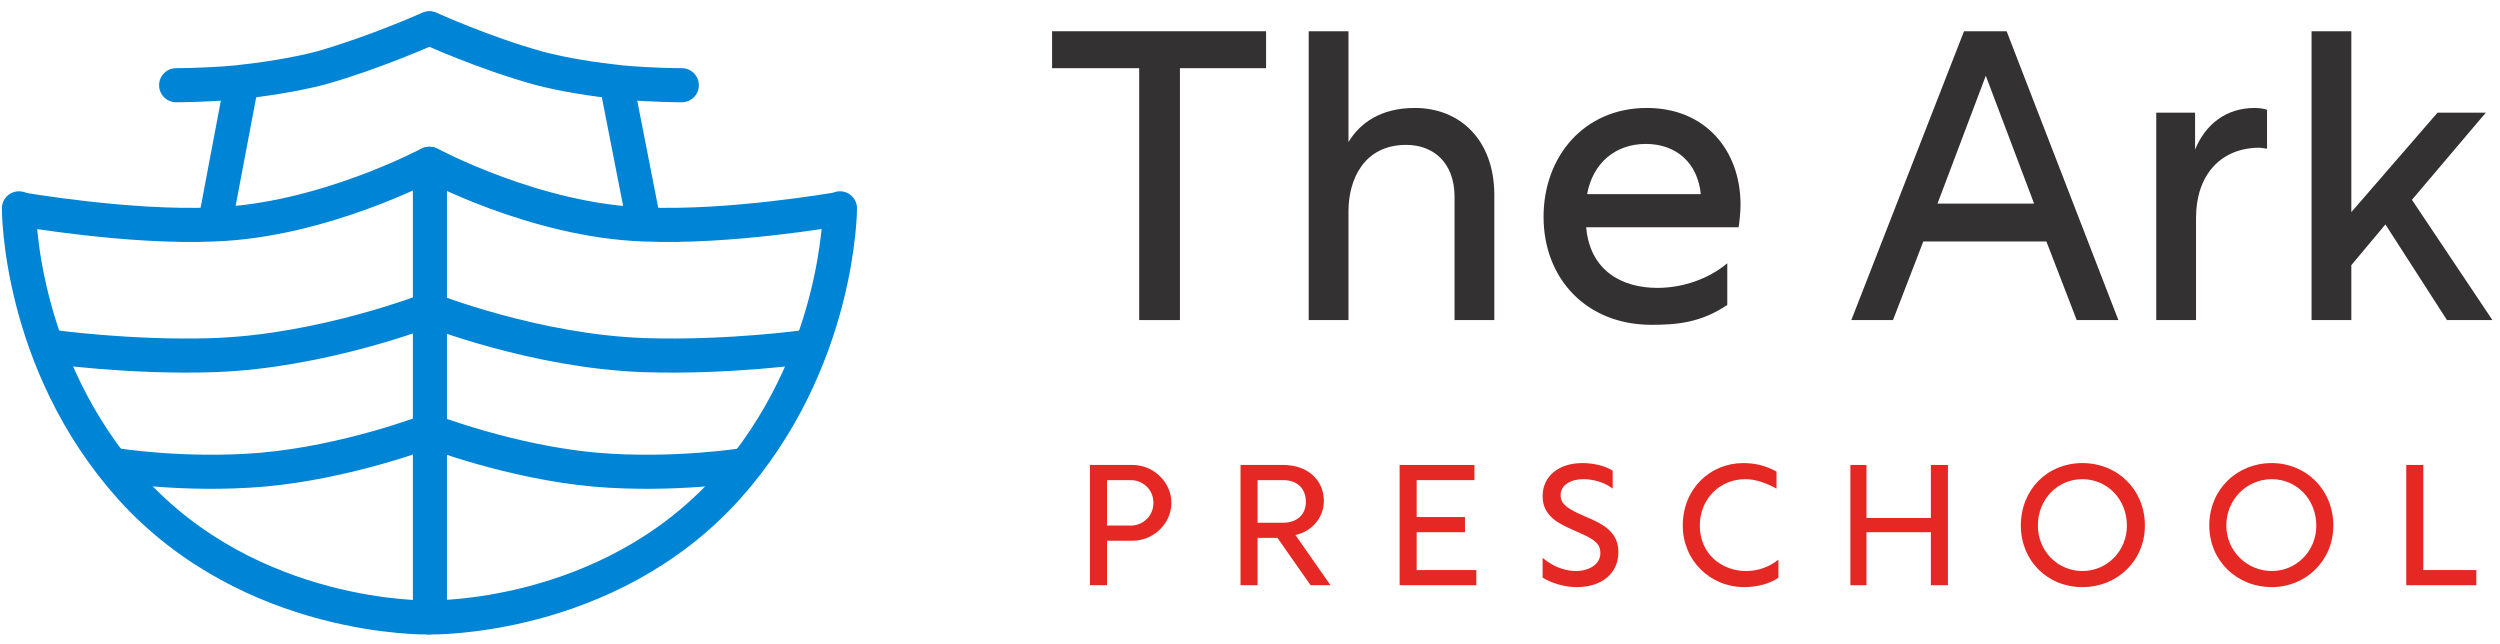 <svg width="264" height="68" viewBox="0 0 264 68" fill="none" xmlns="http://www.w3.org/2000/svg">
<path d="M18.6 9C18.6 9 21.8 9 25 8.7C27.8 8.4 31.1 7.9 33.8 7.2C39.5 5.6 45.3 3 45.3 3" stroke="#0084D5" stroke-width="3.6" stroke-linecap="round" stroke-linejoin="round"/>
<path d="M22.7 23.6L25.5 8.8" stroke="#0084D5" stroke-width="3.6" stroke-linecap="round" stroke-linejoin="round"/>
<path d="M2.2 22.1C2.2 22.1 13.7 24.1 22.6 23.7C34.1 23.3 45.3 17.3 45.3 17.3" stroke="#0084D5" stroke-width="3.6" stroke-linecap="round" stroke-linejoin="round"/>
<path d="M5.3 36.6C5.3 36.6 13.7 37.8 22.6 37.5C34.1 37.1 45.3 32.7 45.3 32.7" stroke="#0084D5" stroke-width="3.6" stroke-linecap="round" stroke-linejoin="round"/>
<path d="M2 22C2 22 1.9 38.2 13.8 51.5C26.5 65.6 45.2 65.2 45.2 65.2" stroke="#0084D5" stroke-width="3.6" stroke-linecap="round" stroke-linejoin="round"/>
<path d="M12.1 49.1C12.1 49.1 19.4 50.3 27.7 49.6C36.8 48.8 45.3 45.5 45.3 45.5" stroke="#0084D5" stroke-width="3.6" stroke-linecap="round" stroke-linejoin="round"/>
<path d="M72 9C72 9 68.9 9 65.6 8.7C62.8 8.4 59.5 7.9 56.9 7.2C51.1 5.6 45.4 3 45.4 3" stroke="#0084D5" stroke-width="3.6" stroke-linecap="round" stroke-linejoin="round"/>
<path d="M68 23.6L65.1 8.8" stroke="#0084D5" stroke-width="3.6" stroke-linecap="round" stroke-linejoin="round"/>
<path d="M88.4 22.1C88.4 22.1 77 24.1 68 23.7C56.5 23.3 45.4 17.3 45.4 17.3V65.2C45.4 65.2 64.1 65.6 76.8 51.5C88.7 38.2 88.7 22 88.7 22" stroke="#0084D5" stroke-width="3.6" stroke-linecap="round" stroke-linejoin="round"/>
<path d="M85.4 36.6C85.4 36.6 77 37.8 68 37.5C56.5 37.1 45.4 32.7 45.4 32.7" stroke="#0084D5" stroke-width="3.6" stroke-linecap="round" stroke-linejoin="round"/>
<path d="M78.6 49.1C78.6 49.1 71.2 50.3 62.9 49.6C53.9 48.8 45.4 45.5 45.4 45.5" stroke="#0084D5" stroke-width="3.6" stroke-linecap="round" stroke-linejoin="round"/>
<path d="M116.9 61.8H115.1V49.1H119.6C121.8 49.1 123.7 50.9 123.7 53.1C123.7 55.3 121.8 57.1 119.6 57.1H116.9V61.8ZM119.4 55.5C120.7 55.5 121.8 54.5 121.8 53.1C121.8 51.7 120.7 50.7 119.4 50.7H116.9V55.5H119.4Z" fill="#E52823"/>
<path d="M131 49.1H135.5C138.1 49.1 139.8 50.7 139.8 52.9C139.8 54.6 138.6 56.1 136.8 56.5L140.5 61.8H138.4L134.9 56.8H132.8V61.8H131V49.1ZM135.5 55.2C137 55.2 137.9 54.3 137.9 53C137.9 51.6 137 50.7 135.5 50.7H132.8V55.2H135.5Z" fill="#E52823"/>
<path d="M147.8 49.1H155.7V50.7H149.6V54.6H154.7V56.2H149.6V60.2H155.9V61.8H147.8V49.1Z" fill="#E52823"/>
<path d="M170.3 49.7V51.6C169.4 50.9 168.2 50.6 167.2 50.6C165.9 50.6 164.8 51.2 164.8 52.3C164.8 53.3 165.7 53.8 167.3 54.5C169.2 55.3 170.9 56.1 170.9 58.3C170.9 60.6 169.1 62 166.5 62C165.1 62 163.7 61.5 162.9 61V58.9C163.8 59.7 165.1 60.3 166.4 60.3C167.8 60.3 169 59.6 169 58.4C169 57.2 168 56.8 166.2 56C164.6 55.3 162.9 54.5 162.9 52.4C162.9 50.2 164.7 48.9 167.1 48.9C168.3 48.9 169.5 49.2 170.3 49.7Z" fill="#E52823"/>
<path d="M187.8 61C187 61.6 185.6 62 184.2 62C180.6 62 177.7 59.2 177.7 55.5C177.7 51.6 180.6 48.9 184.1 48.9C185.367 48.9 186.534 49.2 187.6 49.8V51.6C186.5 51 185.4 50.6 184.3 50.6C181.6 50.6 179.5 52.7 179.5 55.5C179.5 58.5 181.8 60.3 184.4 60.3C185.6 60.3 186.8 59.9 187.8 59.1V61Z" fill="#E52823"/>
<path d="M195.4 49.1H197.1V54.7H203.9V49.1H205.7V61.8H203.9V56.2H197.1V61.8H195.4V49.1Z" fill="#E52823"/>
<path d="M226.5 55.5C226.5 59.2 223.6 62 219.9 62C216.2 62 213.4 59.2 213.4 55.5C213.4 51.7 216.2 48.9 219.9 48.9C223.6 48.9 226.5 51.7 226.5 55.5ZM215.2 55.5C215.2 58.2 217.3 60.3 219.9 60.3C222.5 60.3 224.6 58.2 224.6 55.5C224.6 52.7 222.5 50.6 219.9 50.6C217.3 50.6 215.2 52.7 215.2 55.5Z" fill="#E52823"/>
<path d="M246.4 55.5C246.4 59.2 243.5 62 239.9 62C236.2 62 233.3 59.2 233.3 55.5C233.3 51.7 236.2 48.9 239.9 48.9C243.5 48.9 246.4 51.7 246.4 55.5ZM235.1 55.5C235.1 58.2 237.3 60.3 239.9 60.3C242.5 60.3 244.6 58.2 244.6 55.5C244.6 52.7 242.5 50.6 239.9 50.6C237.3 50.6 235.1 52.7 235.1 55.5Z" fill="#E52823"/>
<path d="M254.1 49.1H255.9V60.2H261.5V61.8H254.1V49.1Z" fill="#E52823"/>
<path d="M120.3 7.2H111.1V3.3H133.7V7.2H124.6V33.8H120.3V7.2Z" fill="#333132"/>
<path d="M142.4 3.3V15C143.6 13 145.8 11.4 149.4 11.4C154.2 11.4 157.8 14.8 157.8 20.6V33.8H153.6V20.8C153.6 17.1 151.3 15.3 148.5 15.3C144 15.3 142.4 19 142.4 22.3V33.8H138.2V3.3H142.4Z" fill="#333132"/>
<path d="M183.8 21.6C183.8 22.4 183.7 23.3 183.6 24H167.5C167.9 28.6 171.3 30.4 175 30.4C177.8 30.4 180.5 29.4 182.4 27.8V32.2C179.6 34.1 177 34.3 174.4 34.3C167.5 34.3 163 29.4 163 22.9C163 16.5 167.3 11.4 173.9 11.4C180.2 11.4 183.8 16 183.8 21.6ZM167.6 20.5H179.6C179.3 17.3 177.1 15.2 173.8 15.2C170.6 15.2 168.2 17.2 167.6 20.5Z" fill="#333132"/>
<path d="M207.4 3.3H211.9L223.7 33.8H219.3L216.1 25.5H203.1L199.9 33.8H195.5L207.4 3.3ZM214.8 21.5L209.7 8L204.6 21.5H214.8Z" fill="#333132"/>
<path d="M231.8 15.8C232.9 13.1 235.1 11.4 238.1 11.4C238.6 11.4 239.2 11.5 239.4 11.6V15.7C239.3 15.7 238.8 15.6 238.6 15.6C234.5 15.6 231.9 18.5 231.9 23V33.8H227.7V11.9H231.8V15.8Z" fill="#333132"/>
<path d="M244.1 33.8V3.3H248.3V22.4L257.4 11.9H262.5L254.7 21.1L263.2 33.8H258.4L251.9 23.7L248.3 28V33.8H244.1Z" fill="#333132"/>
</svg>
